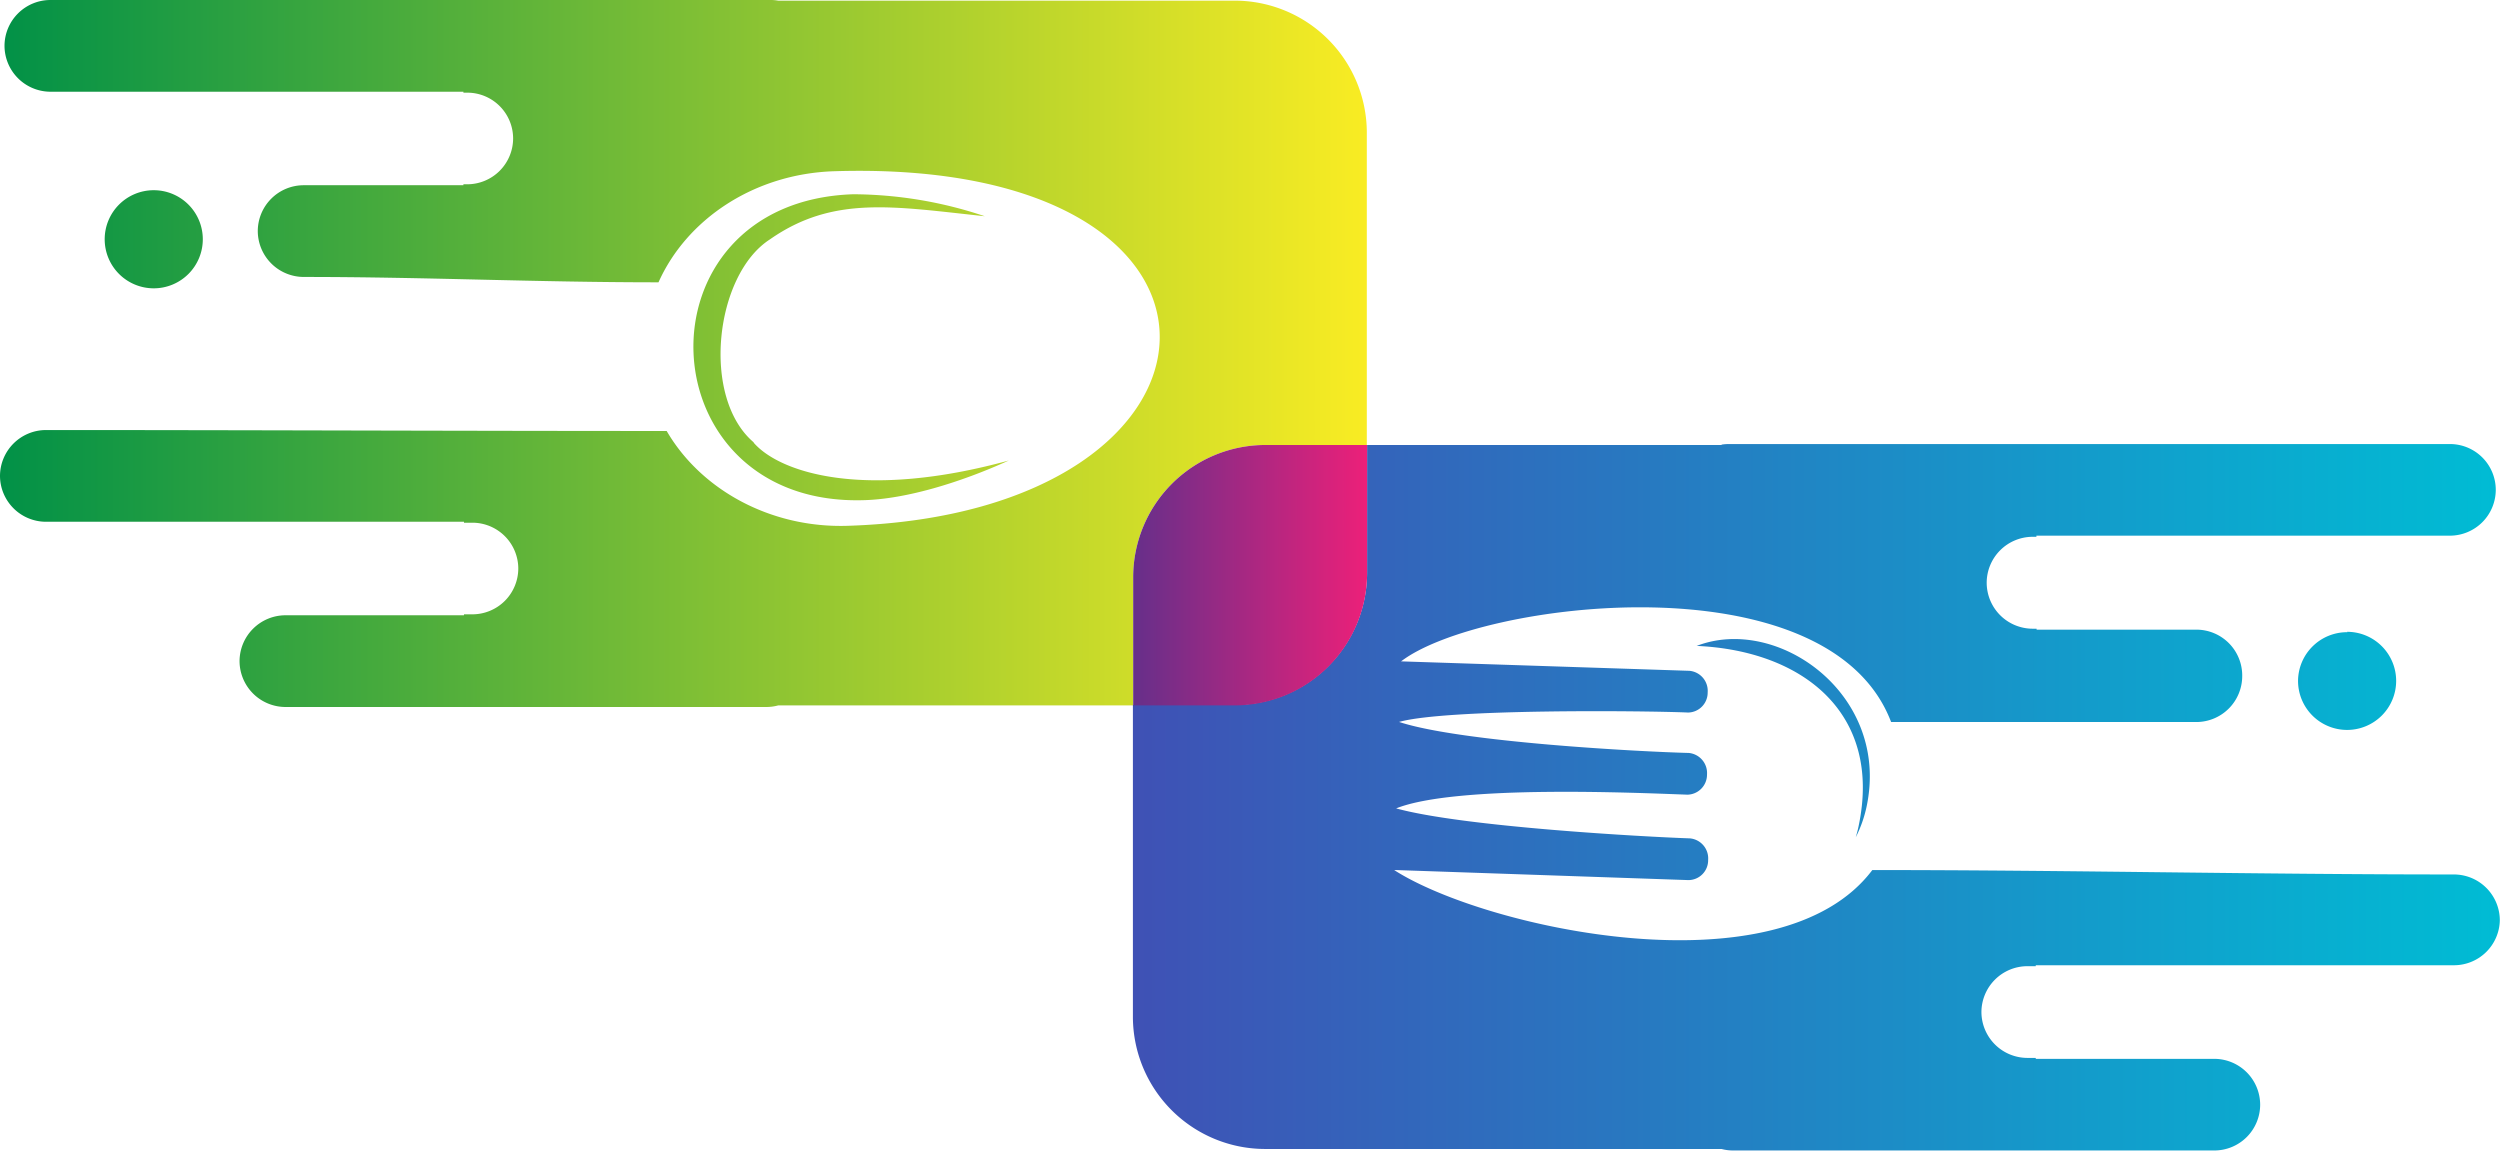 <svg xmlns="http://www.w3.org/2000/svg" xmlns:xlink="http://www.w3.org/1999/xlink" viewBox="0 0 266.02 122.51"><defs><style>.cls-1,.cls-2,.cls-3{fill-rule:evenodd;}.cls-1{fill:url(#linear-gradient);}.cls-2{fill:url(#linear-gradient-2);}.cls-3{fill:url(#linear-gradient-3);}</style><linearGradient id="linear-gradient" y1="37.61" x2="145.47" y2="37.61" gradientUnits="userSpaceOnUse"><stop offset="0" stop-color="#019147"/><stop offset="1" stop-color="#f9ec23"/></linearGradient><linearGradient id="linear-gradient-2" x1="120.55" y1="84.9" x2="266.02" y2="84.9" gradientUnits="userSpaceOnUse"><stop offset="0" stop-color="#3f51b5"/><stop offset="1" stop-color="#00bcd4"/></linearGradient><linearGradient id="linear-gradient-3" x1="120.55" y1="61.21" x2="145.47" y2="61.21" gradientUnits="userSpaceOnUse"><stop offset="0" stop-color="#662f8a"/><stop offset="1" stop-color="#ec2079"/></linearGradient></defs><g id="Слой_2" data-name="Слой 2"><g id="Layer_1" data-name="Layer 1"><path class="cls-1" d="M82.84.07h48.6a14.06,14.06,0,0,1,14,14V47.35H134.58a14.08,14.08,0,0,0-14,14V75.06H82.81a4.79,4.79,0,0,1-1.26.17H30.37a4.9,4.9,0,0,1-4.88-4.88h0a4.9,4.9,0,0,1,4.88-4.88h19v-.1h.9a4.89,4.89,0,0,0,4.88-4.88h0a4.89,4.89,0,0,0-4.88-4.87h-.9v-.1H4.88A4.9,4.9,0,0,1,0,50.64H0a4.9,4.9,0,0,1,4.88-4.88c22.1,0,44,.1,66.06.1,3.61,6.21,11,10.35,19.25,10.09,43.29-1.36,45.75-39.21-1.42-37.73-8.53.27-15.7,5.11-18.7,11.82-13.18,0-24.72-.57-37.76-.57a4.9,4.9,0,0,1-4.88-4.88h0a4.89,4.89,0,0,1,4.88-4.88h17v-.1h.41a4.89,4.89,0,0,0,4.88-4.88h0a4.88,4.88,0,0,0-4.88-4.87h-.41v-.1h-44A4.9,4.9,0,0,1,.48,4.88h0A4.89,4.89,0,0,1,5.36,0H82a4.43,4.43,0,0,1,.81.07Zm-2.64,47c-5.62-4.77-4.14-17.83,1.73-21.6,6.74-4.71,13.15-3.49,22.86-2.46a44.5,44.5,0,0,0-14-2.34C67.3,21.45,68.56,54,92,53.22c4.37-.13,10.09-1.83,15.35-4.22C92,53.22,83,50.32,80.2,47.11ZM16.36,20.24a5.22,5.22,0,1,0,5.22,5.22A5.22,5.22,0,0,0,16.36,20.24Z"/><path class="cls-2" d="M183.19,47.35H145.47V61a14.07,14.07,0,0,1-14,14H120.55v33.26a14.08,14.08,0,0,0,14,14h48.63a4.86,4.86,0,0,0,1.27.16h51.17a4.88,4.88,0,0,0,4.88-4.87h0a4.89,4.89,0,0,0-4.88-4.88h-19v-.1h-.9a4.9,4.9,0,0,1-4.88-4.88h0a4.9,4.9,0,0,1,4.88-4.88h.9v-.1h44.45A4.88,4.88,0,0,0,266,97.93h0a4.89,4.89,0,0,0-4.88-4.88c-21,0-41.25-.47-61.89-.47-9.89,13.13-41.25,6.2-50.88,0h.18l31.15,1.07a2.11,2.11,0,0,0,2.08-2.15h0a2.14,2.14,0,0,0-1.94-2.29c-4.73-.16-24.09-1.22-31.26-3.19,6.39-2.55,25.85-1.64,31-1.46a2.13,2.13,0,0,0,2.08-2.15h0a2.15,2.15,0,0,0-1.94-2.29C174.83,80,155.5,79,148.87,76.82c5-1.41,26.11-1.2,30.76-1a2.12,2.12,0,0,0,2.08-2.15h0a2.14,2.14,0,0,0-1.94-2.29l-30.51-1h-.18c8.29-6.38,45.48-11.09,52.15,6.45h32.48a4.89,4.89,0,0,0,4.88-4.88h0A4.88,4.88,0,0,0,233.71,67h-17v-.1h-.41A4.9,4.9,0,0,1,211.4,62h0a4.9,4.9,0,0,1,4.88-4.88h.41V57h44a4.89,4.89,0,0,0,4.88-4.88h0a4.88,4.88,0,0,0-4.88-4.87H184a5.32,5.32,0,0,0-.81.06ZM197.75,88c2.6-12.07-5.89-18.77-17.21-19.27,8.58-3.33,20.65,5.14,18.07,17.15a13.36,13.36,0,0,1-1.14,3.21c.1-.35.2-.71.28-1.09Zm52-20.77a5.22,5.22,0,1,1-5.22,5.22A5.22,5.22,0,0,1,249.78,67.27Z"/><path class="cls-3" d="M145.47,61V47.35H134.58a14.08,14.08,0,0,0-14,14V75.06h10.89A14.07,14.07,0,0,0,145.47,61Z"/></g></g></svg>